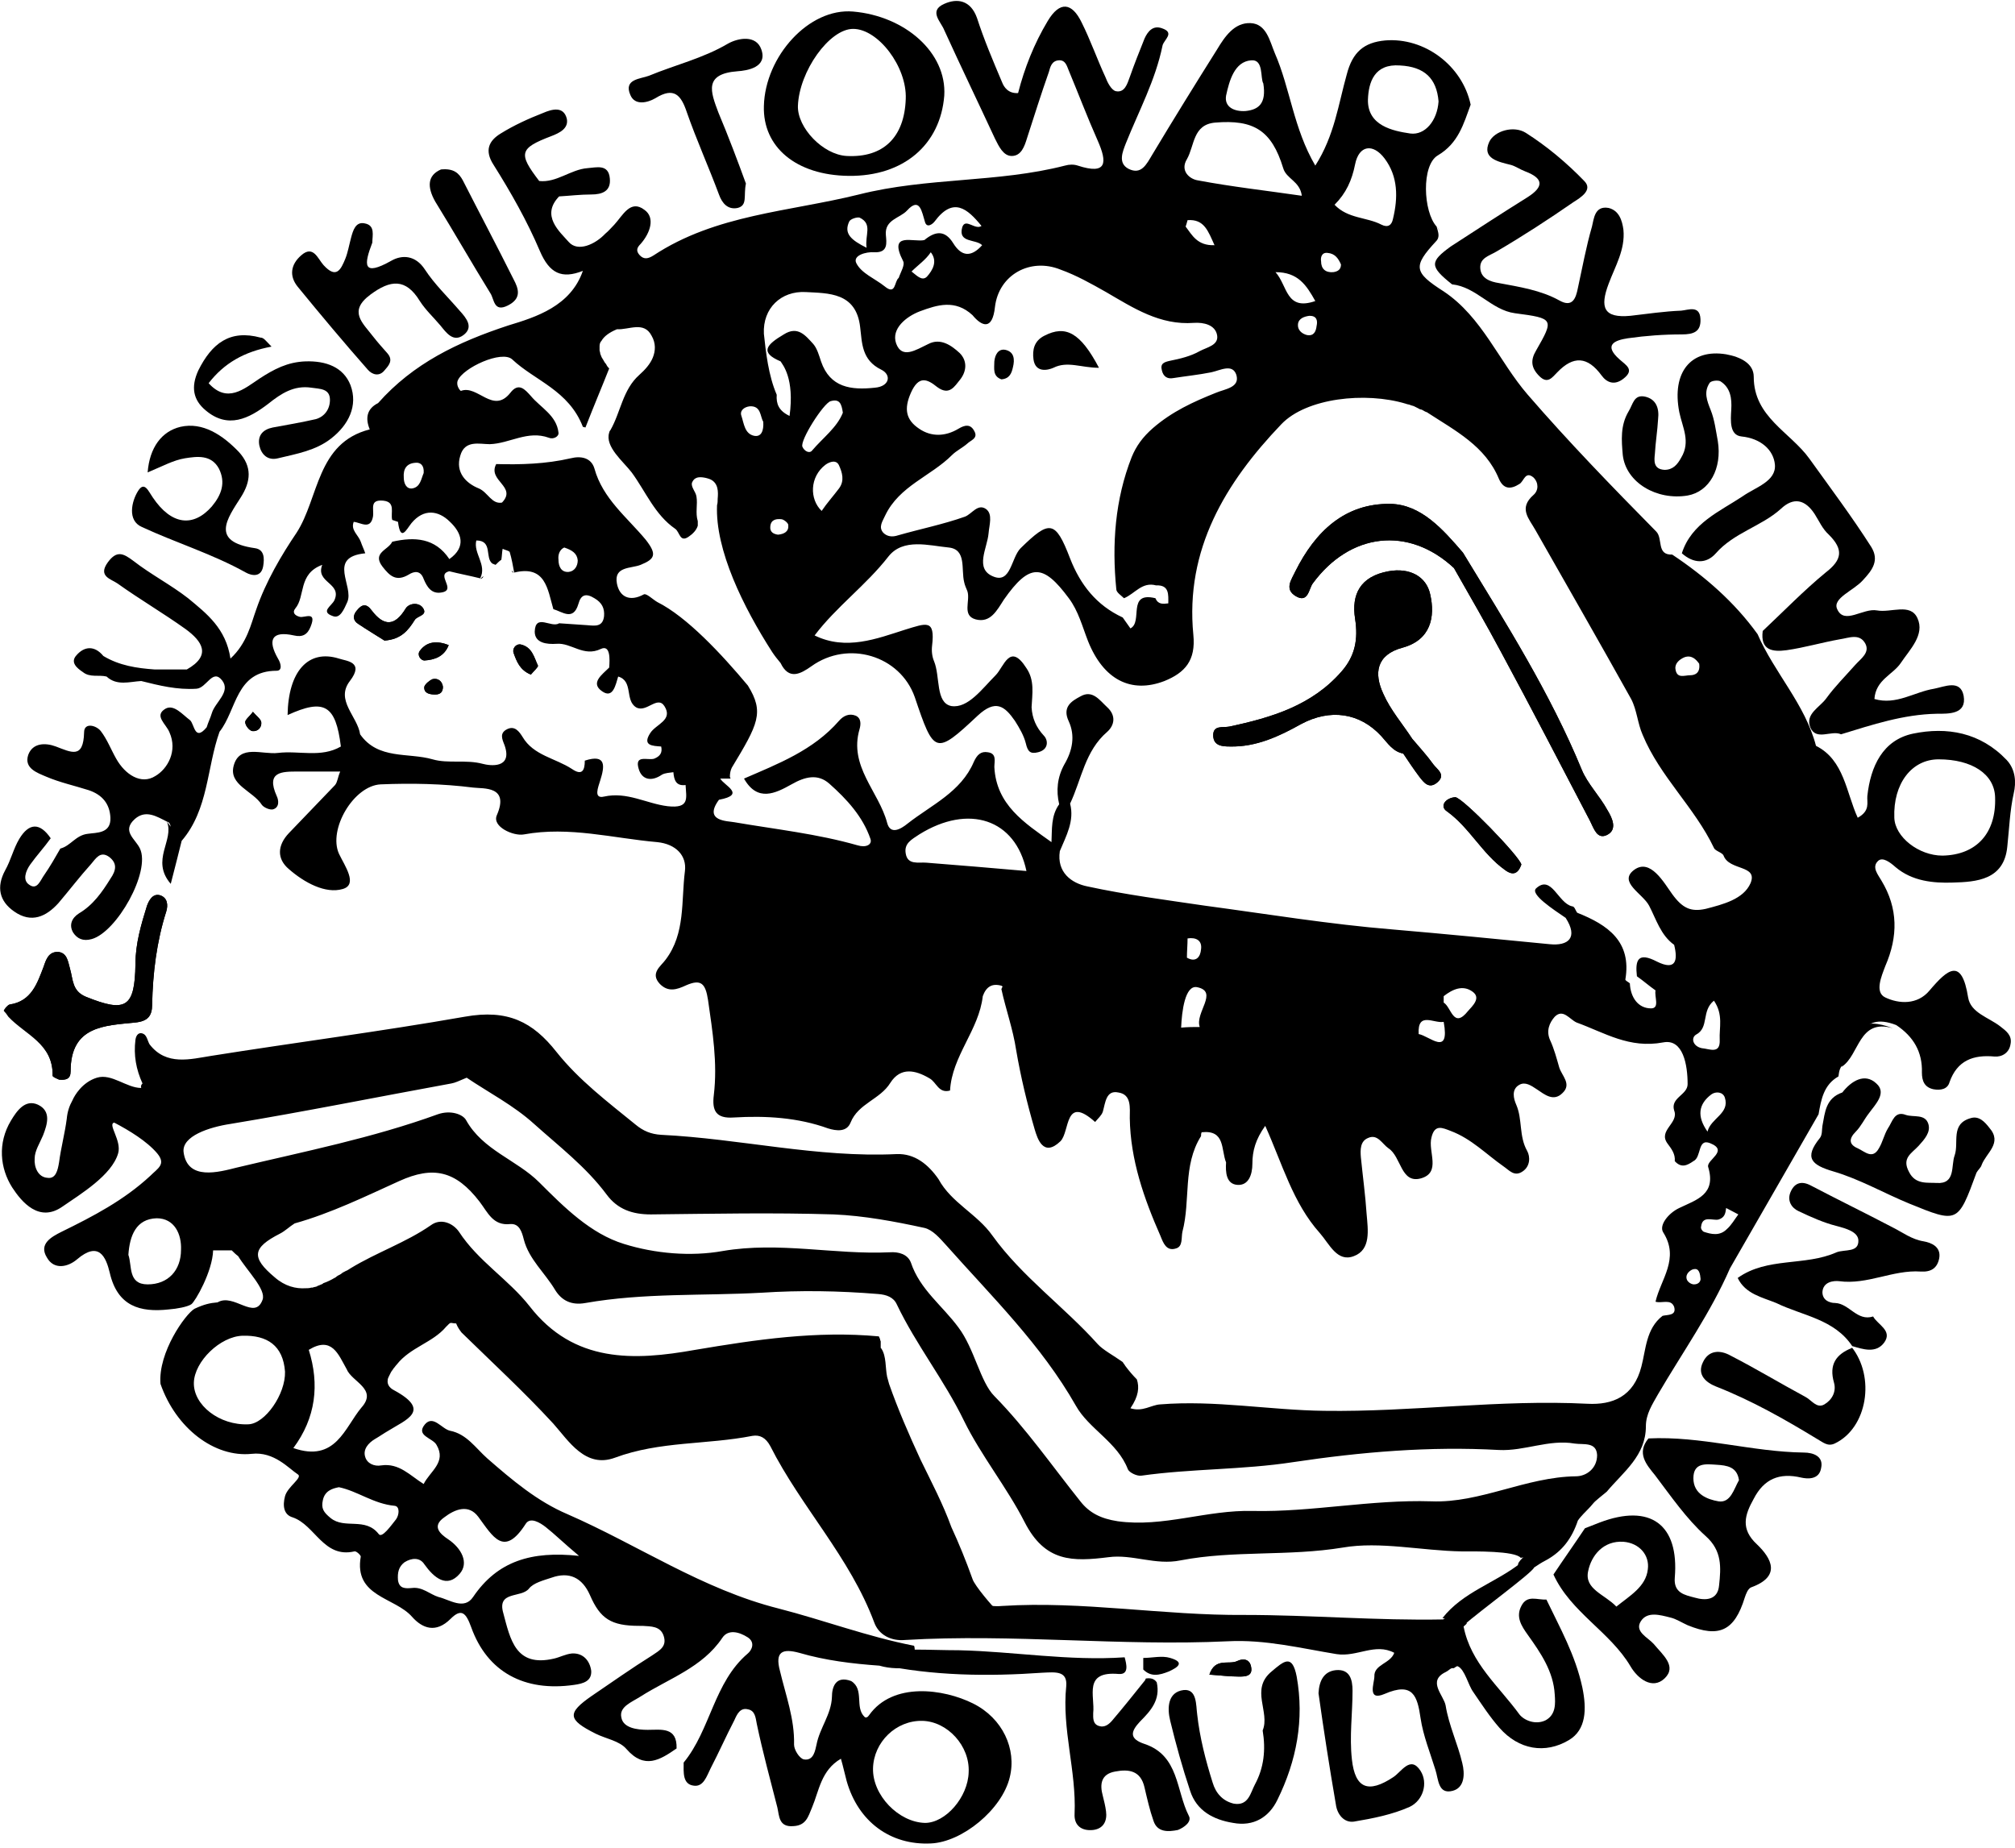 <?xml version="1.0" encoding="utf-8"?>
<svg version="1.1" id="Warstwa_1" xmlns="http://www.w3.org/2000/svg" xmlns:xlink="http://www.w3.org/1999/xlink" x="0px" y="0px"
	 width="313.9px" height="287.9px" viewBox="0 0 313.9 287.9" style="enable-background:new 0 0 313.9 287.9;" xml:space="preserve">
<g>
	<path d="M30,204.2l0.1-0.1l0,0C30.1,204.1,30,204.2,30,204.2z"/>
	<g>
		<path d="M192.7,258.8c-1.3,0.6-3.4-0.6-4.3,2.1c1.6,0.1,3.1,0.3,4.6,0.3c0.9,0,2.2,0,1.9-1.5C194.7,258.5,193.7,258.3,192.7,258.8
			z"/>
		<path d="M246.4,119.9c-4.9-11.9-11.8-22.8-18.5-33.8c-3.1-3.6-6.5-7.5-11.3-7.6c-7.1-0.1-11.7,4.3-14.8,10.5
			c-0.6,1.3-1.8,2.8,0.1,3.9c1.9,1.1,2-1.2,2.6-2c5.8-7.9,14.9-9,22-2.4c2.5,4.4,5,8.7,7.4,13.2c4.7,8.7,9.2,17.4,13.8,26.2
			c0.6,1.2,1.1,2.9,2.6,2.2c1.7-0.8,0.9-2.6,0.1-3.9C249.2,124,247.3,122.1,246.4,119.9z"/>
		<path d="M226.7,124.2c-1.5,0.1-2.5,1.4-1.3,2.2c3.5,2.5,5.5,6.6,9,9.1c1.3,1,2.1,0.6,2.6-0.8C236.8,133.5,227.8,124.2,226.7,124.2
			z"/>
		<path d="M220,115.1c-1.5-2.3-3.4-4.5-4.5-7c-1.5-3.2-1.1-6.1,3-7.2c4.4-1.2,5.1-4.8,4.3-8.3c-0.6-2.8-3.2-4.2-6.5-3.6
			c-4.4,0.8-5.8,3.6-5.2,7.4c0.5,3.2,0,5.8-2.1,8.2c-4.6,5.3-10.9,7.2-17.5,8.6c-1,0.2-2.6-0.3-2.5,1.5c0.1,1.5,1.4,1.6,2.6,1.6
			c4.1,0.1,7.7-1.6,11.1-3.5c4.5-2.4,9.1-1.8,12.5,1.9c1,1.1,1.8,2.4,3.4,2.7c0.8,1.2,1.6,2.4,2.5,3.6c0.7,0.9,1.5,2,2.8,0.9
			c1.4-1.2,0-2-0.6-2.8C222.3,117.7,221.1,116.4,220,115.1z"/>
		<path d="M75.3,89.8c-0.2,0.1-0.3,0.3-0.5,0.4C75.1,90.1,75.2,90,75.3,89.8z"/>
		<path d="M80,89.2c-0.1-0.1-0.2-0.2-0.3-0.3C79.8,89.1,79.9,89.2,80,89.2z"/>
		<path d="M223.8,35.3c0.2,0.2,0.3,0.4,0.5,0.7C224.2,35.8,224,35.5,223.8,35.3z"/>
		<path d="M8.2,167.6c0,0.2,0.8,0.5,1,0.6c1.1,0.1,1.8-0.1,1.8-1.3c0-7.1,5.3-7.1,10.1-7.6c1.9-0.2,2.6-1,2.6-2.8
			c0.1-4.9,0.7-9.8,2.2-14.5c0.3-1,0.2-2.1-0.9-2.5c-1.2-0.4-1.8,0.8-2.1,1.6c-0.9,2.9-1.8,5.9-1.8,9.1c-0.1,6.8-1.5,7.6-7.7,5.1
			c-2.2-0.9-2-2.7-2.5-4.4c-0.3-1-0.4-2.5-1.9-2.6c-1.4,0-1.8,1.1-2.2,2.3c-1,2.6-1.9,5.4-5.3,5.9c-0.4,0.1-1,0.9-0.9,1
			C3.2,160.8,8.3,162.1,8.2,167.6z"/>
		<path d="M63.2,94.8c-1.7,2.8-3.4,2.8-5.3,0.3c-0.8-1.1-1.5-1-2.3,0c-0.7,0.8-0.6,1.6,0.2,2.1c1.5,1,3,1.9,4.1,2.6
			c2.6-0.2,3.7-1.6,4.7-3.2c0.4-0.7,2.2-0.7,1.2-2C65.1,93.8,63.7,94,63.2,94.8z"/>
		<path d="M82.7,105.1c0.4-0.5,1.2-1.2,1.1-1.4c-0.6-1.3-0.9-2.9-2.7-3.3c-0.8-0.1-1.3,0.7-1.1,1.3C80.5,103.1,81,104.4,82.7,105.1z
			"/>
		<path d="M69.9,100.5c-1.8-0.7-3.4-0.6-4.5,0.9c-0.5,0.7,0.2,1.5,0.7,1.5C67.7,102.8,69.2,102.3,69.9,100.5z"/>
		<path d="M67.4,105.8c-0.5,0.2-1.2,0.8-1.3,1.2c-0.1,1,0.8,1.2,1.7,1.2c0.8,0,1.2-0.4,1.2-1.2C68.9,106.2,68.3,105.6,67.4,105.8z"
			/>
		<path d="M40.7,112.5c-0.1-0.5-0.7-0.9-1.3-1.6c-0.5,0.7-1.2,1.2-1.2,1.6c0,0.5,0.6,1.3,1.1,1.4C40.2,114,40.8,113.3,40.7,112.5z"
			/>
		<path d="M240.9,249.2c-1.4,0.1-3-0.8-3.9,1c-0.9,1.7,0,3.1,1,4.5c2,2.8,4,5.7,4.2,9.3c0.1,1.4,0.2,3.1-1.4,4
			c-1.6,0.8-3.4,0-4.1-0.9c-3.2-4.4-7.6-8-8.7-13.7c0.2-0.2,0.4-0.3,0.5-0.5c-0.1-0.2-0.2-0.3-0.2-0.5c-0.5-0.6-1.1-0.9-1.8-1.1
			c-0.6,0.3-1.1,0.6-1.7,1c-10.3,0.2-20.6-0.7-30.9-0.7c-12.7,0.1-25.2-2.2-37.8-1.4c-2.3,0.2-4.4-0.4-5.4-3.3
			c-3.9-10.8-9.9-20.7-13.5-31.7c-0.4-0.3-0.7-0.6-0.8-1c-1.6-0.4-2.3,0.7-2.3,2.8c0,1.9,0.8,3.6,1.5,5.3c3.2,8,7.3,15.7,10.4,23.7
			c0.5,1.3,1.5,3,0,4.2c-1.6,1.3-3.5,0.7-5.2-0.1c-1.4-0.7-2.4-1.9-3-3.3c-3.7-8-9.1-15-13.8-22.5c-1.9-3-4.2-4.4-7.7-4.4
			c-5.9,0-11.6,1.1-17.3,2.2c-5,1-8.4-0.7-11.1-4.6c-2.9-4.1-7.3-6.8-10.4-10.7c-1-1.3-2.6-2.2-4.3-2.2c-2.7-0.1-2.7,1.2-1.3,3
			c4.8,4.7,9.7,9.2,14.3,14.2c2.4,2.7,5,7,9.6,5.3c7-2.6,14.3-2,21.4-3.4c1.2-0.2,2.1,0.3,2.8,1.6c4.8,9.5,12.4,17.3,16.2,27.5
			c0.7,1.9,2.6,2.9,4.8,2.7c16.8-1,33.5,1,50.3,0.2c5.8-0.3,11.4,1.1,16.9,2c3.2,0.5,6-1.8,9-0.2c-0.6,1.7-3.2,1.8-3.1,3.7
			c0,1-1.2,3.9,1.6,2.7c4.4-1.9,5.1,0.3,5.6,3.8c0.4,2.7,1.5,5.4,2.3,8c0.5,1.5,0.4,3.9,2.7,3.3c1.9-0.5,1.9-2.7,1.5-4.3
			c-0.7-3-2.1-5.9-2.6-9c-0.3-1.6-2.9-3.8,0-5.2c0.6-0.3,0.8-0.7,1.2-0.6c0.2,0,0.5-0.4,0.7-0.3c1.1,0.5,1.6,2.9,2.4,4
			c1.3,1.9,2.6,3.9,4.1,5.6c3,3.4,7.1,4.1,10.8,1.9c2.7-1.6,2.8-4.8,2.1-8.2C245.4,257.8,243,253.6,240.9,249.2z"/>
		<g>
			<path d="M192.7,258.8c-1.3,0.6-3.4-0.6-4.3,2.1c1.6,0.1,3.1,0.3,4.6,0.3c0.9,0,2.2,0,1.9-1.5
				C194.7,258.5,193.7,258.3,192.7,258.8z"/>
			<path d="M246.4,119.9c-4.9-11.9-11.8-22.8-18.5-33.8c-3.1-3.6-6.5-7.5-11.3-7.6c-7.1-0.1-11.7,4.3-14.8,10.5
				c-0.6,1.3-1.8,2.8,0.1,3.9c1.9,1.1,2-1.2,2.6-2c5.8-7.9,14.9-9,22-2.4c2.5,4.4,5,8.7,7.4,13.2c4.7,8.7,9.2,17.4,13.8,26.2
				c0.6,1.2,1.1,2.9,2.6,2.2c1.7-0.8,0.9-2.6,0.1-3.9C249.2,124,247.3,122.1,246.4,119.9z"/>
			<path d="M226.7,124.2c-1.5,0.1-2.5,1.4-1.3,2.2c3.5,2.5,5.5,6.6,9,9.1c1.3,1,2.1,0.6,2.6-0.8
				C236.8,133.5,227.8,124.2,226.7,124.2z"/>
			<path d="M220,115.1c-1.5-2.3-3.4-4.5-4.5-7c-1.5-3.2-1.1-6.1,3-7.2c4.4-1.2,5.1-4.8,4.3-8.3c-0.6-2.8-3.2-4.2-6.5-3.6
				c-4.4,0.8-5.8,3.6-5.2,7.4c0.5,3.2,0,5.8-2.1,8.2c-4.6,5.3-10.9,7.2-17.5,8.6c-1,0.2-2.6-0.3-2.5,1.5c0.1,1.5,1.4,1.6,2.6,1.6
				c4.1,0.1,7.7-1.6,11.1-3.5c4.5-2.4,9.1-1.8,12.5,1.9c1,1.1,1.8,2.4,3.4,2.7c0.8,1.2,1.6,2.4,2.5,3.6c0.7,0.9,1.5,2,2.8,0.9
				c1.4-1.2,0-2-0.6-2.8C222.3,117.7,221.1,116.4,220,115.1z"/>
			<path d="M75.3,89.8c-0.2,0.1-0.3,0.3-0.5,0.4C75.1,90.1,75.2,90,75.3,89.8z"/>
			<path d="M80,89.2c-0.1-0.1-0.2-0.2-0.3-0.3C79.8,89.1,79.9,89.2,80,89.2z"/>
			<path d="M223.8,35.3c0.2,0.2,0.3,0.4,0.5,0.7C224.2,35.8,224,35.5,223.8,35.3z"/>
			<path d="M8.2,167.6c0,0.2,0.8,0.5,1,0.6c1.1,0.1,1.8-0.1,1.8-1.3c0-7.1,5.3-7.1,10.1-7.6c1.9-0.2,2.6-1,2.6-2.8
				c0.1-4.9,0.7-9.8,2.2-14.5c0.3-1,0.2-2.1-0.9-2.5c-1.2-0.4-1.8,0.8-2.1,1.6c-0.9,2.9-1.8,5.9-1.8,9.1c-0.1,6.8-1.5,7.6-7.7,5.1
				c-2.2-0.9-2-2.7-2.5-4.4c-0.3-1-0.4-2.5-1.9-2.6c-1.4,0-1.8,1.1-2.2,2.3c-1,2.6-1.9,5.4-5.3,5.9c-0.4,0.1-0.9,1-0.2,1.9
				C3.9,161.2,8.3,162.6,8.2,167.6z"/>
			<path d="M63.2,94.8c-1.7,2.8-3.4,2.8-5.3,0.3c-0.8-1.1-1.5-1-2.3,0c-0.7,0.8-0.6,1.6,0.2,2.1c1.5,1,3,1.9,4.1,2.6
				c2.6-0.2,3.7-1.6,4.7-3.2c0.4-0.7,2.2-0.7,1.2-2C65.1,93.8,63.7,94,63.2,94.8z"/>
			<path d="M82.7,105.1c0.4-0.5,1.2-1.2,1.1-1.4c-0.6-1.3-0.9-2.9-2.7-3.3c-0.8-0.1-1.3,0.7-1.1,1.3C80.5,103.1,81,104.4,82.7,105.1
				z"/>
			<path d="M69.9,100.5c-1.8-0.7-3.4-0.6-4.5,0.9c-0.5,0.7,0.2,1.5,0.7,1.5C67.7,102.8,69.2,102.3,69.9,100.5z"/>
			<path d="M67.4,105.8c-0.5,0.2-1.2,0.8-1.3,1.2c-0.1,1,0.8,1.2,1.7,1.2c0.8,0,1.2-0.4,1.2-1.2C68.9,106.2,68.3,105.6,67.4,105.8z"
				/>
			<path d="M40.7,112.5c-0.1-0.5-0.7-0.9-1.3-1.6c-0.5,0.7-1.2,1.2-1.2,1.6c0,0.5,0.6,1.3,1.1,1.4C40.2,114,40.8,113.3,40.7,112.5z"
				/>
			<path d="M135.6,232.1c0,0.1,0.1,0.2,0.1,0.3C135.7,232.3,135.6,232.2,135.6,232.1L135.6,232.1z"/>
		</g>
		<path d="M295.3,135.1c2.6,2.2,5.9,2.5,8.9,2.4c3.7-0.1,8-0.4,8.5-5.6c0.3-2.8,0.4-5.6,1-8.3c0.4-1.7,0.3-3.7-1.1-5.2
			c-4.1-4.3-9.3-5.2-14.6-4.1c-4.7,1-6.6,5.1-7.1,9.7c-0.1,1,0.5,2.3-1.5,3.4c-1.8-3.9-2.1-9-6.5-11.2c-1.7-6.5-6.5-11.4-9.1-17.4
			c-3.6-5-8.2-9-13.3-12.4c-2.5,0.1-1.4-2.5-2.5-3.6c-6.8-6.9-13.6-13.9-20-21.3c-4.5-5.2-7.1-12.1-13.1-16.1
			c-4.7-3-4.8-3.9-1.2-7.8c0.7-0.7,0.3-1.5,0.1-2.3c-2.1-2.3-2.4-9.6,0.2-11.1c3.2-1.9,4-4.9,5.1-7.9c-1.3-6.1-7.2-10.5-13.3-10
			c-3.3,0.3-5.1,1.8-6,5.3c-1.3,4.6-1.9,9.5-4.9,14.2c-3.4-5.8-3.9-12-6.3-17.5c-0.8-1.9-1.3-4.6-3.8-4.7c-2.5-0.1-4,2.1-5.2,4.1
			c-3.4,5.4-6.8,10.9-10.1,16.4c-0.9,1.5-1.7,3.2-3.7,2.2c-1.7-0.9-0.9-2.7-0.4-4c2-5,4.6-9.8,5.7-15.2c0.2-0.9,2-2-0.1-2.7
			c-1.4-0.5-2.2,0.5-2.7,1.6c-0.8,2-1.6,4-2.3,6c-0.4,1.1-0.8,2.5-2.2,2.2c-0.7-0.2-1.3-1.4-1.6-2.2c-1.3-2.8-2.3-5.7-3.7-8.5
			c-1.5-3.1-3.4-3.4-5.3-0.2c-2.1,3.5-3.6,7.3-4.6,11.2c-1.5,0.1-2.2-0.9-2.5-1.7c-1.4-3.3-2.8-6.6-3.9-10c-1-2.8-3.1-3.1-5.1-2.2
			c-2.5,1.1-0.5,2.8,0,4.1c2.6,5.7,5.3,11.3,7.9,16.9c0.6,1.2,1.3,2.7,2.6,2.7c1.5,0,2-1.5,2.4-2.8c1.1-3.4,2.2-6.9,3.4-10.3
			c0.2-0.7,0.4-1.7,1.5-1.8c1.1-0.1,1.3,0.9,1.6,1.6c1.5,3.6,2.9,7.3,4.5,10.9c1.5,3.4,1.5,5.4-3.1,3.9c-0.6-0.2-1.3-0.2-2,0
			c-10.5,2.7-21.4,1.8-32.1,4.5c-10.9,2.7-22.3,3.1-32,9.5c-0.8,0.5-1.5,0.7-2.2-0.1C99,39,99.3,38.5,99.8,38
			c1.5-1.7,2.3-4.1,0.6-5.3C98.2,31,97,33.6,95.7,35c-0.5,0.5-0.9,1-1.4,1.4c-1.6,1.7-4.3,2.9-5.7,1.3c-1.4-1.6-4.4-4.1-1.5-7.1
			c1.7-0.1,3.3-0.3,5-0.3c1.7,0,3.1-0.5,2.9-2.5c-0.2-2.3-2.1-1.7-3.5-1.6c-2.6,0.2-4.8,2.3-7.5,2c-3.3-4.3-3.1-5.1,1.9-7
			c1.3-0.5,2.7-1.2,2.4-2.7c-0.5-2-2.3-1.5-3.7-0.9c-2.3,0.9-4.5,1.9-6.6,3.2c-1.8,1.1-2.6,2.6-1.1,4.9c2.7,4.3,5.2,8.7,7.2,13.4
			c1.5,3.5,3.4,4.4,6.7,3.1c-1.9,5.5-7.3,7.2-11.6,8.5c-7.9,2.6-14.8,5.9-20.3,12.1c-1.8,0.9-2,2.4-1.3,4.1
			C49.3,69,49.7,77.6,46.2,83c-2.3,3.4-4.8,7.6-6.3,12c-0.8,2.2-1.4,5.2-4,7.6c-0.7-4.7-3.7-7-6.6-9.4c-2.7-2.1-5.8-3.7-8.5-5.8
			c-1.6-1.2-2.6-1.7-4,0.2c-1.6,2.2,0.5,2.6,1.5,3.3c3.5,2.5,7.1,4.6,10.6,7.1c2.6,1.9,4.1,4.1,0.2,6.3h-5c-2.8-0.2-5.5-0.6-8-2.1
			c-1.4-1.7-3-1.5-4.2-0.1c-1,1.1,0.1,2,1,2.6c1.1,0.9,2.5,0.4,3.7,0.7c1.6,1.5,3.6,0.8,5.4,0.7c2.8,0.7,5.6,1.4,8.6,1.2
			c1.6-0.1,2.5-3.2,4-1.3c1.4,1.8-1.1,3.4-1.6,5.1c-0.2,0.7-0.6,1.5-0.8,2.2c-1.9,2.3-1.9-0.5-2.6-1.1c-1.2-0.9-2.5-2.5-3.8-1.8
			c-1.9,1.1,0.1,2.4,0.6,3.7c1.3,2.9-0.3,5.7-2.2,6.8c-2.2,1.4-4.7-0.2-6.1-2.7c-0.8-1.4-1.4-3-2.4-4.3c-0.7-0.9-2.6-1.4-2.6,0.2
			c-0.1,4.2-2,3.1-4.4,2.2c-1.6-0.6-3.6-0.6-4.3,1.3c-0.7,2.1,1.4,2.8,2.8,3.4c2.1,0.9,4.4,1.4,6.6,2.1c2.1,0.7,3.3,2.1,3.4,4.3
			c0.1,2.5-2.2,2.3-3.5,2.5c-1.9,0.2-2.7,1.9-4.3,2.3c-0.8,1.4-1.6,2.8-2.5,4.1c-0.6,0.8-1.1,2.5-2.4,1.5c-1-0.7-0.5-2.1,0.2-3.1
			c1-1.4,2.2-2.7,3.2-4.1c-1.7-2.5-3.4-2.4-4.9,0.1c-0.9,1.5-1.3,3.3-2.2,4.9c-1.4,2.6-0.9,4.8,1.4,6.4c2.7,1.9,5,0.8,6.9-1.3
			c1.7-2,3.3-4.1,5.1-6.1c0.7-0.8,1.4-2.1,2.8-1.1c1.3,1,1.1,2.1,0.2,3.4c-1.3,2.1-2.7,4.1-4.9,5.4c-1.1,0.7-1.6,1.8-0.9,3
			c0.6,0.9,1.5,1.4,2.9,1c3.9-1.1,9.2-10.5,7.5-14.1c-0.7-1.5-2.9-2.7-0.8-4.6c1.7-1.5,3.4-0.4,5,0.4c0.4,0.1,0.5,0.4,0.6,0.8
			c-0.2-0.3-0.4-0.5-0.6-0.8c1.2,2.9-2.6,6,0.6,9.7c0.7-2.7,1.2-4.7,1.7-6.7c4.2-4.9,3.9-11.4,5.9-17c2.7-3.4,2.5-9.5,8.9-9.5
			c0.9,0,0.7-1.1,0.2-1.9c-1.6-2.8-1.1-4.4,2.5-3.6c1.3,0.3,2.1-0.1,2.6-1.4c1-2.5-1-1.3-1.7-1.5c-0.8-0.2-1.2-0.7-0.7-1.3
			c1.6-1.9,0.4-5.4,4.2-6.8c-1.1,2.8,3.1,2.8,1.9,5.5c-0.4,0.9-2.3,1.8-0.2,2.5c1.1,0.4,1.7-1.1,2.2-2.2c1.1-2.5-3.2-7,2.8-7.6
			c-0.2-0.6-0.5-1.2-0.7-1.8c-0.4-1.1-1.6-1.8-1.1-3.1c1.1,0.1,2.6,1.3,3-0.8c0.2-1.2-0.6-2.7,1.6-2.5c2,0.2,1.1,1.9,1.4,3
			c0.3,0.1,0.6,0.2,0.9,0.3c0.4,3.2,1.3,1.2,2.1,0.2c1.9-2.3,4.2-2,6-0.2c1.8,1.7,2.6,3.9-0.1,5.8c-2.2-3.3-5.4-3.5-8.9-2.7
			c-0.6,1.3-3.2,1.7-1.5,3.9c1.1,1.4,2.1,2.4,4.1,1.2c0.8-0.5,1.8-0.7,2.3,0.7c0.5,1.2,1.2,2.4,2.8,2.1c2.4-0.4-1-2.8,1.2-3.3
			c1.6,0.4,3.2,0.7,4.8,1.1c1.1-2.1-1.1-3.9-0.6-5.9c2.6,0,1.3,2.7,2.5,3.6c0.2,0.1,0.3,0.1,0.5,0.2c0.3-0.3,0.6-0.6,0.9-0.8
			c0.1-0.6,0.1-1.2,0.2-1.7c0.4,0.2,1,0.3,1.1,0.5c0.3,1,0.5,2.1,0.7,3.2c4.9-1.2,5.2,2.6,6.1,5.7c1.4,0.4,3.1,1.9,3.9-0.8
			c0.4-1.5,1.2-1.7,2.5-0.9c1.2,0.7,1.6,1.6,1.5,2.8c-0.2,1.7-1.4,1.5-2.6,1.4c-1.5-0.1-3-0.2-4.4-0.3c-1.2,0.8-3.7-1.6-3.8,1.3
			c0,1.8,1.9,2,3.4,1.9c2.3-0.2,4.2,2.1,6.9,0.8c1.5-0.7,1.4,1.6,1.3,2.9c-1.1,1.1-3,2.4-1.1,3.7c1.7,1.2,2.1-1,2.5-2.3
			c2.4,0.7,1,3.7,2.8,4.8c1.6,0.9,3.3-1.9,4.4-0.2c1.4,2.2-1.3,2.8-2.2,4.2c-1.3,2,0.4,2,1.7,2.1c0.2,0.9-0.1,1.5-1.1,1.9
			c-1,0.3-3.1-0.7-2.4,1.6c0.5,1.7,2,2,3.6,0.9c0.5-0.3,1.2-0.3,1.8-0.4c0.1,1.2,0.4,2.2,1.9,2c0.1,2,0.7,3.7-2.8,3.3
			c-3.3-0.4-6.3-2.3-9.9-1.5c-1.7,0.4-0.9-1.5-0.6-2.5c0.7-2.2,1-4.2-2.4-3.1c0,1.5-0.4,2.4-2,1.3c-2.6-1.7-6-2.1-7.7-5
			c-0.5-0.8-1.2-1.8-2.4-1.2c-1.2,0.6-0.8,1.5-0.4,2.5c1.3,3.7-2.3,3.2-3.4,2.9c-2.6-0.7-5.4,0-7.8-0.7c-3.8-1.1-8.5,0.1-11.3-3.9
			c-0.4-2.8-3.9-5.3-1.6-8.3s-0.5-3.1-1.7-3.5c-4.8-1.5-7.9,2-8,8.8c5.7-2.6,7.5-1.6,8.3,4.9c-3.1,1.8-6.5,0.6-9.8,1
			c-2.4,0.3-6-1.4-6.9,2c-0.8,3,3,3.9,4.4,6.1c0.3,0.4,1.2,0.8,1.7,0.7c1.1-0.3,0.9-1.5,0.6-2.1c-1.7-3.8,0.8-3.8,3.3-3.8H53
			c-0.4,0.9-0.4,1.6-0.8,2.1c-2.4,2.5-4.8,5-7.2,7.5c-1.8,1.9-1.9,4,0,5.6c2.4,2.1,5.7,3.9,8.4,3.1c2.4-0.7,0.3-3.6-0.6-5.5
			c-1.7-3.8,2.3-10.6,6.5-10.8c4.8-0.2,9.7-0.1,14.4,0.5c1.6,0.2,5.7-0.3,3.7,4.3c-0.8,1.8,2.6,3.3,4.2,3c7.1-1.3,13.9,0.6,20.8,1.2
			c2.9,0.3,4.6,2.1,4.3,4.5c-0.6,4.7,0.1,9.7-3,13.8c-0.7,1-2.5,2.1-0.9,3.8c1.3,1.3,2.6,0.9,4.1,0.2c2.3-1,3-0.3,3.4,2.3
			c0.7,4.9,1.5,9.8,0.9,14.8c-0.3,2.4,0.3,3.7,3.1,3.5c5-0.3,10,0,14.7,1.7c1.3,0.4,2.9,0.6,3.5-0.9c1.2-3,4.6-3.6,6.2-6.2
			c1.6-2.5,3.9-2,6.1-0.7c1.1,0.6,1.4,2.4,3.2,1.9c0.3-5.4,4.5-9.4,5.1-14.7c0.5-1.4,1.4-2.1,3-1.6c0,0,0,0.1,0.1,0.1
			c-0.1,0.1-0.1,0.2-0.2,0.4c0.7,3.2,1.8,6.2,2.3,9.5c0.7,4.1,1.7,8.3,2.9,12.4c0.4,1.3,1.3,4.4,4,1.8c1.5-1.5,0.6-7.3,5.4-3
			c0.4-0.5,1-1,1.2-1.6c0.4-1.4,0.5-3.4,2.4-3c2.1,0.3,1.8,2.4,1.8,4c0.1,6.5,2.2,12.5,4.8,18.4c0.4,1,0.9,2.4,2.4,1.9
			c1.1-0.3,0.8-1.7,1-2.6c1.3-4.9,0-10.3,2.9-14.9c0-0.2,0-0.4,0.1-0.6c3.7-0.4,3,2.7,3.8,4.7c-0.1,1.5,0,3.4,1.8,3.5
			c1.7,0.1,2.3-1.6,2.3-3.3c0-2,0.5-3.8,2-5.9c2.7,6,4.3,12,8.5,16.7c1.5,1.7,2.7,4.6,5.3,3.6c2.7-1,2.2-4.1,2-6.5
			c-0.2-3-0.6-5.9-0.9-8.9c-0.1-1.2-0.1-2.5,1.1-3c1.5-0.7,2.2,0.9,3.2,1.6c2,1.3,1.9,5.5,5,4.7c3.3-0.9,1.1-4.2,1.7-6.4
			c0.5-2.1,1.7-1.5,3-1c3.2,1.2,5.5,3.6,8.2,5.5c0.9,0.6,1.7,1.7,3,0.8c1.2-0.8,1.2-2.3,0.7-3.2c-1.3-2.3-0.7-4.9-1.7-7.2
			c-0.4-0.9-0.8-2.4,0.5-3.1c0.9-0.5,1.8,0.1,2.7,0.7c1.2,0.8,2.6,2,4,0.6c1.5-1.4-0.1-2.7-0.5-4c-0.4-1.4-0.8-2.9-1.4-4.2
			c-0.7-1.5-0.1-2.8,0.7-3.7c1.3-1.3,2.3,0.4,3.4,0.9c4.4,1.6,8.2,4.1,13.5,3.1c3.1-0.6,3.8,3.5,3.8,6.5c0,1.7-2.7,2.1-2.1,4.1
			c0.8,2-2.6,3.1-1,5.2c0.6,0.8,1.2,1.6,1.1,2.7c1,1.1,1.9,0.7,2.9,0c1.3-0.6,0.6-3.6,2.6-2.8c3,1.2-0.6,2.6-0.3,3.7
			c1.3,4.3-1.8,5.1-4.5,6.4c-1.7,0.8-3.2,2.7-2.5,3.8c2.6,4.1-0.4,7.3-1.2,10.8c1,0.3,2.4-0.5,2.9,0.8c0.4,1.4-1,1.2-1.8,1.4
			c-2.6,2-2.6,5.3-3.3,7.9c-1.2,4.7-4.5,6-8.4,5.8c-13.7-0.7-27.3,1.3-41,1.1c-8.5-0.1-17-1.7-25.6-1c-1.4,0.1-2.7,1.2-4.6,0.6
			c1.3-1.9,1.4-3.3,1-4.5c-0.6-0.6-1.2-1.3-1.8-2.1c-0.1-0.2-0.3-0.4-0.4-0.6c-1.4-1-3.1-1.9-3.9-2.8c-5.2-5.8-11.8-10.5-16.4-16.9
			c-2.4-3.4-6.4-5.1-8.4-8.8c-1.6-2.3-3.7-4-6.5-3.9c-12.4,0.6-24.4-2.4-36.7-3c-1.6-0.1-2.8-0.6-4-1.6c-4.3-3.5-8.8-6.9-12.3-11.3
			c-3.7-4.7-7.6-6.7-14.3-5.5c-13.1,2.3-26.3,4-39.5,6.1c-3.2,0.5-7,1.6-9.6-1.8c-0.3-0.5-0.4-1.3-0.9-1.6c-0.7-0.4-1.2,0.1-1.3,0.9
			c-0.3,2.4,0.1,4.6,1.1,6.8c-0.2,0.2-0.3,0.4-0.2,0.7c-2.3,0-4.6-2.3-6.9-1.6s-3.5,2.8-3.8,3.5c-0.5,0.9-0.8,1.8-0.9,2.9
			c-0.3,2.3-0.9,4.5-1.2,6.8c-0.2,1.2-0.5,2.6-1.8,2.4c-1.5-0.1-2.1-1.7-2-3c0-1.2,0.8-2.4,1.3-3.6c0.7-1.8,1.3-3.8-0.8-4.8
			c-2-0.9-3.3,1-4.2,2.5C-0.4,178.1,0,182,1.9,185c1.5,2.3,4.2,5.5,7.8,3c2.9-2,7.7-4.9,8.7-8.3c0.6-2-1.7-4.6-0.6-4.8
			c2.3,1.2,5.1,2.9,6.7,4.8c1.4,1.7,0.1,2.3-1.1,3.5c-4.1,3.8-8.9,6.3-13.8,8.7c-1.6,0.8-3.6,1.9-2.3,4c1.1,2,3.3,1.5,4.7,0.3
			c3.4-2.9,4.5-0.4,5.1,2.1c1.2,5.2,4.7,6.2,9.2,5.7c1.3-0.1,2.9-0.4,3.5-0.8c0.6-0.4,3.3-5.1,3.4-8.4h2.9c0.3,0.3,0.6,0.6,1,0.9
			c1.4,2.3,4.4,5.2,3.8,6.8c-1.2,3.3-4.5-1.1-7,0.4c-1.2,0.1-2.1,0.3-3.6,1c-1.4,0.8-5.7,6.8-5.3,11.7c2.4,6.9,8.4,11.5,14.2,10.9
			c3.5-0.4,5.8,2.3,7.2,3.2c0.8,0.5-1.6,1.9-2,3.4c-0.4,1.5-0.2,2.9,1.2,3.3c3.5,1.2,4.8,6.4,9.6,5.3c0.3-0.1,1,0.6,1,0.8
			c-1.1,6.3,5.3,6.3,8,9.4c1.6,1.8,3.7,2.6,6,0.3c1.7-1.7,2.4-0.9,3.2,1.3c2.5,7,8.3,10.1,16,9c1.5-0.2,2.8-0.6,2.7-2.2
			c-0.2-1.5-1.2-2.8-3-2.7c-1,0.1-1.9,0.6-2.8,0.8c-6,1.4-6.8-3-7.9-7.1c-1-3.5,2.8-2.3,4-3.8c0.7-0.9,2.3-1.3,3.5-1.7
			c2.8-1,4.8,0,6,2.7c1.6,3.7,3.3,4.8,7.7,4.8h0.5c1.3,0.1,2.8,0,3.3,1.6c0.5,1.6-0.6,2.2-1.8,3c-3.2,2-6.3,4.2-9.4,6.3
			c-3.9,2.7-3.8,3.7,0.6,5.9c1.6,0.8,3.7,1.1,4.8,2.4c2.8,3.2,5.2,1.7,7.8-0.1c0.1-3.4-2.4-2.9-4.5-2.9c-1.7,0-3.8-0.3-4.1-1.9
			c-0.4-1.7,1.6-2.4,3-3.3c4.4-2.8,9.6-4.5,12.7-9.1c0.9-1.4,2.6-1,4-0.1c1.2,0.8,0.6,2,0,2.5c-5.3,4.5-5.8,11.9-10,17
			c0,1.5-0.2,3.4,1.6,3.6c1.5,0.2,2-1.5,2.6-2.7c1.3-2.5,2.4-5,3.7-7.5c0.4-0.9,0.9-2,2.1-1.7c1.1,0.2,1.2,1.2,1.4,2.3
			c0.9,4.3,2.1,8.7,3.2,13c0.3,1.3,0.2,3.1,2.5,2.9c2-0.1,2.3-1.5,2.9-2.9c1.1-2.6,1.4-5.8,4.5-7.6c0.4,1.4,0.6,2.4,0.9,3.5
			c1.8,6.3,6.8,10,13.1,9.7c4.9-0.2,11.1-5.3,12.3-10.3c1.1-4.4-1.1-9.2-5.7-11.5c-4.6-2.3-12.5-3.4-16.2,1.8
			c-0.1,0.1-0.2,0.3-0.3,0.3c-0.1,0.1-0.3,0.1-0.4,0c-1.6-1.5,0-4.3-2.1-5.6c-2.4-0.9-3,0.9-3,2.5c-0.1,2.7-1.9,4.8-2.4,7.4
			c-0.2,0.8-0.4,2.6-2,2.3c-0.7-0.2-1.5-1.5-1.5-2.3c0.1-4-1.3-7.7-2.2-11.5c-0.8-3,0.4-3.5,3-2.8c4.1,1.2,8.3,1.7,12.5,2
			c1.7,0.5,3.5,0.5,5.2,0.2c2.3-0.4,1.2-1.5,0.3-2.5c0-0.3,0-0.5-0.1-0.8c-7.2-1.4-14.1-4-21.1-5.8c-11.9-3-21.9-9.9-32.9-14.7
			c-4.7-2-8.6-5.3-12.5-8.7c-1.8-1.6-3.2-3.8-5.8-4.3c-1.3-0.3-2.6-2.5-3.9-1c-1.5,1.8,1.2,2.1,1.8,3.2c1.6,2.7-1,4.1-2,6.1
			c-2.1-1.3-3.8-3.3-6.6-2.9c-1.1,0.2-2.2-0.3-2.5-1.3c-0.4-1.2,0.5-2.2,1.5-2.8c0.7-0.4,1.4-0.9,2.1-1.3c2.7-1.7,6.8-3.1,0.9-6.3
			c-0.8-0.4-1.1-1-1-1.6c0-0.2,0.1-0.4,0.2-0.6c0.1-0.2,0.2-0.4,0.3-0.6c0.1-0.2,0.3-0.4,0.4-0.6c0.2-0.2,0.3-0.4,0.5-0.6
			c2.1-2.7,5.6-3.4,7.7-5.9c0.1-0.1,0.3-0.3,0.4-0.4c0.1-0.1,0.2-0.2,0.4-0.2c0.5,0.1,1.1,0.1,1.6,0.1c0.1,0.2,0.3,0.5,0.5,0.7
			c4.8,4.7,9.7,9.2,14.3,14.2c2.4,2.7,5,7,9.6,5.3c7-2.6,14.3-2,21.4-3.4c1.2-0.2,2.1,0.3,2.8,1.6c4.8,9.5,12.4,17.3,16.2,27.5
			c0.2,0.5,0.4,0.9,0.8,1.3c1.2,0.5,2.5,1,3.7,1.5h0.4c2.8-0.2,5.6-0.2,8.5-0.3c-0.1-2.1,0.7-1.9,2.2-3.4l1.1,0
			c0.2-0.2,1.7-0.1,1.9-0.3c-0.6-0.5-3.5-3.9-3.8-4.9c-1-2.8-2.1-5.5-3.3-8.1c-1.3-3.6-3.1-7-4.8-10.5c-1.8-3.9-3.5-7.8-4.9-11.8
			c-0.1-0.4-0.2-0.7-0.3-1.1c-0.3-1.4-0.1-3.2-0.9-4.4l-0.1-0.1v-1c0-0.1-0.1-0.2-0.1-0.3v-0.1c-0.1-0.1-0.1-0.3-0.2-0.4
			c-9.7-0.9-19.1,0.5-28.6,2.1c-9.5,1.7-18.9,2.1-25.8-6.8c-3.3-4.2-8-7-11-11.6c-0.9-1.3-2.8-2.2-4.4-1c-3.9,2.7-8.4,4.2-12.5,6.7
			c-0.2,0.1-0.4,0.3-0.7,0.4c-0.1,0-0.1,0.1-0.2,0.1c-0.2,0.1-0.4,0.2-0.6,0.4c-0.1,0-0.1,0.1-0.2,0.1c-0.2,0.1-0.4,0.2-0.6,0.4
			c-0.1,0-0.1,0.1-0.2,0.1c-0.5,0.3-1.1,0.6-1.7,0.8c0,0-0.1,0-0.1,0.1c-0.2,0.1-0.5,0.2-0.7,0.3c-0.1,0-0.1,0-0.2,0.1
			c-0.2,0.1-0.5,0.1-0.7,0.2c-0.1,0-0.1,0-0.2,0c-0.3,0.1-0.6,0.1-0.9,0.1c-1.5,0.1-3.2-0.3-4.8-1.7c-3.7-3.1-3.5-4.6,0.8-6.8
			c0.8-0.4,1.5-1.1,2.3-1.6c5.7-1.6,11-4.2,16.3-6.6c5.3-2.4,8.8-1.6,12.5,3.2c1.3,1.7,2.1,3.8,4.8,3.5c1.4-0.1,1.8,1.2,2.1,2.4
			c0.8,3.1,3.3,5.2,4.9,7.9c1,1.6,2.5,2.4,4.7,2c9.1-1.6,18.3-1.1,27.4-1.6c6.1-0.4,12.1-0.3,18.2,0.2c1.3,0.1,2.4,0.5,2.9,1.6
			c3,6.3,7.4,11.8,10.5,18.2c2.6,5.3,6.7,10.4,9.4,15.7c3.2,6.3,7.5,6.2,13.1,5.5c3.7-0.5,7.3,1.3,11.2,0.5c8.3-1.6,16.8-0.6,25.3-2
			c5.8-1,12.3,0.5,18.5,0.6c2,0,8.3-0.1,9.2,1c3.8-0.4,6.4-3,9-6.2c1.2-1.5,2.8-2.8,4.4-4.1c2.6-3.1,6.1-5.6,6.1-10.2
			c0-1.9,1-3.4,1.9-5c3.8-6.5,8.2-12.7,11.2-19.6c4.6-8,9.2-16,13.8-24c0.4-2.3,0.8-4.6,3.1-5.9c0.1-0.8,0.2-1.6,1-2
			c2.1-2.7,2.1-8.3,8-6c2.7,1.8,4.1,4.2,4,7.4c0,1.3,0.4,2.3,1.8,2.6c1.1,0.2,2.2,0,2.5-1.1c1.2-3.4,3.7-4.3,7-4
			c1.2,0.1,2.3-0.6,2.5-1.9c0.3-1.4-0.7-2.1-1.6-2.8c-1.8-1.4-4.6-2.1-5-4.5c-1-6.3-3.2-4.4-6-1.1c-1.9,2.3-4.8,2.1-6.9,1.1
			c-1.7-0.8-0.6-3.3,0-4.9c2-4.6,2-9-0.6-13.3c-0.5-0.9-1.6-2.1-0.5-3.1C293.3,133.5,294.4,134.3,295.3,135.1z M302,118.3
			c5.2,0,8.7,2.3,8.8,5.9c0.2,5.6-2.9,9-8.2,9.1c-3.7,0-7.4-2.9-7.5-5.9C294.9,122.1,297.8,118.3,302,118.3z M66,73.7
			c-0.4,0.9-0.5,2.2-1.8,2.4c-0.9,0.1-1.3-0.8-1.3-1.7c-0.1-1.3,0.4-2.2,1.8-2.3C65.5,72,66.1,72.5,66,73.7z M28.2,194.7
			c0,3.2-2,5.4-5.2,5.4c-3.1,0-2.4-2.9-3-4.6c0.2-3,1.2-5.6,4.4-5.7C27.2,189.8,28.3,192.3,28.2,194.7z M143.7,268.1
			c3.9,0.1,7.4,3.9,7.2,8c-0.1,3.9-3.6,7.9-6.8,7.9c-4.1-0.1-8.2-4.3-8.1-8.5C136.1,271.4,139.6,268,143.7,268.1z M63,243.4
			c1.1-0.7,2.4-0.8,3.1,0.3c1.5,2.1,3.5,3.8,5.5,1.5c1.5-1.7,0.3-4-1.8-5.4c-1.2-0.8-2.6-2-0.6-3.4c1.7-1.3,3.8-2.1,5.3-0.1
			c2.3,3.1,4,6.4,7.4,1.1c0.7-1.1,2.2-0.2,3.1,0.5c1.4,1.1,2.7,2.4,5.2,4.5c-7.4-0.8-12.7,0.8-16.5,6.4c-1.4,2.1-3.7,0.4-5.4,0
			c-1.3-0.4-2.5-1.6-4.1-1.4c-1.1,0.1-2,0.1-2.2-1.2C61.9,245,62.1,244.1,63,243.4z M61.5,234.6c0.8,0.1,0.7,1.4,0.2,2.1
			c-0.8,1-2.2,3-2.7,2.3c-2.1-2.7-5.3-0.7-7.5-2.5c-1.1-0.9-1.5-1.5-1.2-2.8c0.3-1.4,1.4-1.8,2.5-2
			C55.7,232.3,58.2,234.3,61.5,234.6z M48.1,210.3c3.6-2.2,4.6,0.7,5.9,3c0.8,2,4.9,3.1,2.3,6c-2.6,3.1-4,8.6-10.6,6.3
			C49.2,220.9,49.8,215.7,48.1,210.3z M44.4,213.7c0.1,3.5-3.1,8.1-5.7,8.2c-4.5,0.2-8.6-3-8.5-6.5c0.1-3.3,4.1-7.2,7.6-7.3
			C41.6,208,44.1,209.6,44.4,213.7z M245.5,230c-7.8,0.1-14.9,4.2-22.5,3.9c-9.4-0.3-18.7,1.7-27.8,1.5c-7.2-0.2-14,2.6-21.1,1.6
			c-2.6-0.4-4.4-1.3-5.8-3.1c-4.4-5.5-8.4-11.3-13.4-16.4c-2.2-2.2-3.1-7.4-5.6-10.7c-2.5-3.4-6-5.9-7.4-10.1
			c-0.5-1.3-1.9-1.7-3.3-1.6c-8.6,0.4-17.2-1.7-26-0.2c-5,0.9-10.6,0.4-15.4-1.1c-5.2-1.6-9.3-5.7-13.2-9.6c-3.5-3.5-8.8-5-11.4-9.7
			c-0.5-0.9-2.4-1.6-4.4-0.9c-10.2,3.7-20.8,5.8-31.3,8.3c-2.8,0.7-7.7,2.1-8.3-2.4c-0.3-2.5,4-3.9,7.3-4.4
			c11.5-1.9,22.9-4.2,34.4-6.3c0.6-0.1,1.2-0.4,2.4-0.9c3.4,2.3,7.3,4.3,10.5,7.2c3.9,3.5,8.1,6.7,11.3,11c1.7,2.3,4,3.1,6.9,3.1
			c9.5-0.1,19-0.3,28.5,0c4.7,0.2,9.5,1.1,14.1,2.1c1.3,0.3,2.4,1.6,3.4,2.7c7.1,8,14.8,15.5,20.2,25c2,3.6,6.5,5.7,8.1,9.9
			c0.2,0.5,1.4,1.1,2.1,1c7.8-1.1,15.8-0.9,23.6-2.1c10.7-1.6,21.3-2.5,32.1-1.9c4,0.2,7.8-1.7,11.8-1c1.4,0.2,3.4-0.3,3.5,1.8
			C248.8,228.8,247.1,230,245.5,230z M262.4,102.4c1.1-0.4,1.8,0.3,2.3,1c0.2,1.4-0.6,1.8-1.4,1.8c-0.9,0-2.1,0.6-2.3-1
			C260.9,103.3,261.7,102.7,262.4,102.4z M218.1,10.2c3.8,0.2,5.7,2,6,5.6c-0.2,3-2.1,5.3-4.4,5c-2.7-0.4-6.7-1.2-6.6-5.3
			C213.2,12.8,214.1,9.9,218.1,10.2z M211.1,25.6c0.6-3,2.8-3.3,4.6-0.9c2.1,2.8,2.1,6.1,1.3,9.4c-0.2,1-0.8,1.4-1.8,0.9
			c-2.3-1.2-5.2-0.9-7.3-3.1C209.7,30.1,210.6,28.1,211.1,25.6z M206.8,39.4c1.2,0.1,1.7,0.9,2.1,1.8c0,0.8-0.5,1.1-1.2,1.2
			c-1.2,0.1-1.9-0.5-1.9-1.7C205.7,40.1,205.9,39.3,206.8,39.4z M204.9,46.9c-4.6,1.6-4.3-2.4-6.2-4.5
			C202.2,42.4,203.5,44.4,204.9,46.9z M205.1,50.8c-0.1,0.8-0.4,1.6-1.5,1.4c-0.8-0.2-1.5-0.8-1.4-1.7c0.1-0.9,1-1.2,1.8-1.3
			C205.1,49.2,205.3,49.9,205.1,50.8z M191,14.9c0.5-2.3,1.3-5.3,3.9-5.5c2-0.2,1.4,2.8,1.9,3.6c0.5,3.1-0.7,4.1-2.8,4.3
			C192.3,17.4,190.7,16.7,191,14.9z M184.9,24.8c1.2-2.1,0.9-5.4,4.4-5.7c6-0.5,8.8,1.2,10.6,7.1c0.5,1.7,2.6,2,2.9,4.3
			c-5.5-0.8-10.9-1.4-16.2-2.4C185.3,27.9,183.8,26.6,184.9,24.8z M189.2,38.2c-2.7,0.1-3.5-1.6-4.5-2.9c0.1-0.3,0.2-0.6,0.3-1
			C187.6,34.1,188.2,36,189.2,38.2z M155,47.8c0.6-5,5.5-7.7,10.2-5.8c2.5,0.9,4.8,2.2,7.1,3.5c4.3,2.5,8.4,5.2,13.7,4.8
			c1.5-0.1,3.3,0.3,3.6,1.9c0.3,1.6-1.6,1.9-2.7,2.5c-1.4,0.8-3.1,1.2-4.6,1.5c-0.9,0.2-1.6,0.4-1.3,1.5c0.2,0.9,0.8,1.4,1.8,1.2
			c1.9-0.3,3.9-0.5,5.9-0.9c1.4-0.3,3.3-1.4,3.9,0.4c0.6,2-1.8,2.2-3.2,2.8c-3.5,1.4-6.8,2.9-9.8,5.5c-1.6,1.4-2.6,2.8-3.3,4.5
			c-2.6,6.6-3.1,13.6-2.4,20.6c0,0.5,0.8,1,1.2,1.4c1.7-0.7,2.8-2.6,5-2c2.1-0.1,1.9,1.5,1.9,2.8c-0.8,0.1-1.6,0.2-2-0.8
			c-4.5-1.1-1.9,3.7-3.9,4.7c-0.4-0.6-0.8-1.1-1.2-1.7c-4.1-1.9-6.6-5.1-8.2-9.2c-2.3-6-3.2-6-7.7-1.6c-1.5,1.5-1.5,5.6-4.3,4.4
			c-2.9-1.2-0.9-4.4-0.7-6.7c0.1-1.3,0.7-3-0.4-3.8c-1.3-0.9-2.2,0.8-3.3,1.2c-3.4,1.2-6.9,1.9-10.4,2.9c-0.9,0.3-1.7,0.2-2.3-0.4
			c-0.8-0.9-0.1-1.8,0.3-2.7c2.2-4.6,7.1-6.1,10.4-9.4c0.7-0.7,1.6-1.1,2.4-1.8c0.5-0.5,1.7-0.8,1.1-1.9c-0.6-1.2-1.5-1-2.5-0.4
			c-2,1.2-4.2,1.3-6.1,0c-2.1-1.4-2.4-3.1-1.3-5.6c1.2-2.7,2.5-2.2,4.1-0.9c1.9,1.4,2.7-0.1,3.6-1.2c1-1.3,1.1-2.9-0.1-4.1
			c-1.3-1.2-3-2.4-4.9-1.4c-1.9,0.9-4.1,2.4-5-0.1c-0.8-2.3,1.6-4.2,3.7-5c2.7-1,5.5-1.9,8.2,0.6C152.9,50.8,154.6,51.6,155,47.8z
			 M142,42.3c1-1,2.2-1.8,3-3c1.1,1.4,0.3,2.8-0.6,3.8C143.6,43.9,142.7,42.8,142,42.3z M136.2,39.3c2.2,0.1,1.9-1.5,1.8-2.7
			c-0.2-2.4,2.2-2.6,3.3-3.8c2-2.2,2.3,0.2,2.8,1.8c0.3,1,1.2,0.3,1.5-0.1c2.9-3.9,5.1-2,7.3,0.7c-1,0.7-2.5-1.3-3,0.2
			c-0.7,2.5,2.1,1.8,3.1,2.8c-1.7,1.9-3.2,1.8-4.5-0.3c-1.3-2.1-2.8-1.9-4.5-0.5c-1.7,0.4-5.7-1.4-3.3,3.3c0.3,0.6-0.4,1.7-0.7,2.6
			c-0.7,0.5-0.4,2.8-2.2,1.3c-1.5-1.2-3.6-2-4.4-3.6C132.8,39.8,134.9,39.2,136.2,39.3z M132.3,34.5c0.2-0.4,1.2-0.7,1.6-0.6
			c2.1,1,0.8,2.7,1.1,4.7C132.6,37.4,131.4,36.4,132.3,34.5z M125.5,45.5c3.5,0.2,7.9,0,8.5,5.5c0.3,2.4,0.2,5.1,3.3,6.6
			c1.6,0.8,1.3,2.6-1,2.8c-3.7,0.4-7,0-8.4-4.1c-0.3-0.9-0.6-2-1.2-2.7c-1.2-1.3-2.4-2.9-4.6-1.5c-2.7,1.6-3.8,2.8-0.5,4.2
			c0.3,0.5,2.2,2.6,1.4,8.5c-1.7-0.8-2.1-1.9-2-3.3c-1.3-3-1.7-6.7-2-9.5C118.8,48,121.7,45.3,125.5,45.5z M126.5,70.2
			c-0.4,0.5-1.2,0.1-1.5-0.6c-0.4-1,3.3-6.8,4.4-7.1c1.4-0.4,1.7,0.4,1.9,1.8C130.4,66.6,128.2,68.2,126.5,70.2z M130.7,76.1
			c-0.9,1.2-1.9,2.3-2.7,3.5c-1.9-1.8-1.9-5.3,0.6-7.2c0.7-0.5,1.7-0.8,2.1,0.1C131.2,73.6,131.6,74.9,130.7,76.1z M121.2,83.3
			c-0.7-0.1-1.3-0.4-1.2-1.3c0.1-1.1,1-1.2,1.8-1.1c0.4,0.1,1,0.6,1,0.9C122.9,82.8,122.2,83.2,121.2,83.3z M116.8,63.3
			c1.8-0.1,1.6,1.6,2.1,2.4c0.1,1.4-0.3,2.4-1.4,2.2c-1.5-0.3-1.6-1.9-2-3.1C115.2,64,115.9,63.4,116.8,63.3z M88.6,89.1
			c-1.2,0.1-1.6-0.9-1.6-1.9c-0.1-0.8,0.2-1.6,0.9-1.9c1.2,0.4,2,0.9,2.1,2C90,88.2,89.5,89,88.6,89.1z M144.3,134.4
			c-1.2-0.1-2.9,0.4-3.2-1.4c-0.3-1.6,0.9-2.2,2.1-3c7.7-4.8,15-2.4,16.7,5.7C154.3,135.2,149.3,134.8,144.3,134.4z M186.9,160
			c-1,0-1.9,0-2.9,0.1c0.1-2.5,0.6-6.7,2.5-6.3C189.9,154.5,186.1,157.8,186.9,160z M184.9,149.2c0-1,0.1-2,0.1-3
			c1.3-0.2,2.3,0.3,2.1,1.7C187,149.1,186.3,150,184.9,149.2z M221,161.1c-0.2-3.6,2.4-1.6,3.9-1.9
			C225.9,164.7,222.7,161.4,221,161.1z M228.7,157.5c-2.3,2.9-2.6-0.6-3.8-1.3v-1c1.4-1.1,3-1.8,4.5-0.7
			C230.8,155.5,229.3,156.8,228.7,157.5z M264.2,161.2c2.1-1.1,0.8-3.7,2.8-5.3c1.5,2.2,0.8,4.2,0.9,6.1c0.1,2.3-1.6,1.4-2.8,1.3
			C263.7,163,263.4,161.7,264.2,161.2z M266,176.3c-1.7-2.4-1.4-4.3,0.6-5.8c0.7-0.5,1.8-0.4,2.1,0.5
			C269.5,173.5,266.5,174.2,266,176.3z M263.9,200.1c-0.4,0-0.9-0.3-1.1-0.7c-0.3-0.7,0.2-1.3,0.8-1.6c0.8-0.3,1.2,0.1,1.3,1.3
			C265,199.5,264.7,200.1,263.9,200.1z M269,191.5c-1.1,1.1-2.4,0.8-3.6,0.4c-0.2-0.1-0.5-0.5-0.4-0.8c0.2-1.8,1.8-0.9,2.7-1.1
			c1-0.3,1.1-1,1.2-1.8c0.6,0.3,1.3,0.7,1.9,1C270.2,190,269.7,190.9,269,191.5z M272.7,137.6c-1.1,2.5-4.3,3.3-7,4
			c-2.3,0.5-3.6-0.1-5.2-2.3c-1.3-1.8-3.4-5.6-5.9-3.8c-2.6,1.9,1.3,3.7,2.3,5.6c1.1,2.1,1.8,4.6,3.9,6.1c0.6,2.4,0.3,4.1-2.7,2.6
			c-2.9-1.5-3.4-0.3-3.1,2.3c1,0.7,1.9,1.5,2.9,2.2c-0.2,1,0.7,2.8-0.7,2.8c-2,0-3.2-1.7-3.3-3.9c-0.2-0.2-0.7-0.4-0.7-0.6
			c1-5.9-2.7-8.5-7.5-10.4c-0.3-0.4-0.4-1-0.8-1c-2.2-0.5-3.2-5-5.6-2.8c-1,0.9,2.7,3.3,4.6,4.6c2,3.1,0.4,4.4-2.5,4.1
			c-8.2-0.8-16.3-1.6-24.5-2.3c-9.8-0.8-19.5-2.4-29.2-3.7c-6.1-0.9-12.3-1.7-18.3-3c-2.5-0.5-4.8-2.2-4.3-5.5
			c1-2.4,2.3-4.7,1.6-7.4c1.8-3.8,2.3-8.2,5.8-11.2c1.1-1,1.4-2.5,0-3.8c-1.2-1.1-2.3-2.8-4.2-1.7c-1.3,0.7-2.9,1.6-1.8,3.9
			c1,2.2,0.6,4.5-0.7,6.7c-1.1,2-1.3,4.1-0.8,6.2c-1.3,1.8-1.1,3.9-1.2,5.9c-4.2-3-8.6-5.8-8.9-11.7c0-0.9,0.4-2.1-1-2.3
			c-1.1-0.2-1.7,0.4-2.2,1.5c-2,4.7-6.6,6.7-10.3,9.6c-1.1,0.9-2.7,1.8-3.2-0.1c-1.3-4.9-6-8.8-4.3-14.6c0.2-0.7,0.3-1.7-0.6-2.1
			c-1-0.4-1.9,0-2.6,0.8c-4,4.6-9.5,6.7-14.8,9c2.1,3.7,4.9,2.3,7.4,0.9c2.1-1.2,4.1-1.7,5.9-0.1c2.7,2.4,5.2,5.1,6.4,8.6
			c0.3,0.9-0.7,1.4-2,1c-6.3-1.8-12.8-2.5-19.2-3.6c-1-0.2-4.9-0.1-2.4-3.5c4.3-0.8,0.8-2.2,0.2-3.3h1.6c0-0.1-0.1-0.2-0.1-0.3
			c0-0.5,0.1-1,0.3-1.4c4.1-6.8,5.1-8.6,2.5-12.8c-4.1-4.9-9.5-10.7-14.1-13c-0.7-0.4-1.7-1.4-2.1-1.2c-2.2,1.2-3.8,0.4-4.2-1.7
			c-0.5-2.7,2.2-2.3,3.7-2.9c2.2-0.9,2.6-1.6,0.8-3.9c-2.9-3.5-6.7-6.4-8-11.1c-0.5-1.7-2.1-2-3.7-1.6c-3.9,0.9-7.8,1-11.6,0.9
			c-1.4,2.6,3.3,3.5,0.9,6c-1.6,0.3-2.2-1.6-3.6-2.2c-2-0.8-3.7-2.5-2.9-5.1c0.7-2.5,3-1.8,4.6-1.8c3.1-0.1,5.9-2.2,9.2-1
			c0.7,0.3,1.6-0.2,1.5-0.8c-0.3-2.7-2.8-3.9-4.3-5.7c-0.9-1-1.9-2.2-3.2-0.5c-2.7,3.4-5.1-1.3-7.7-0.3c-0.1,0-0.8-0.8-0.5-1.6
			c0.8-2,6.9-4.8,8.5-3.3c3.5,3.3,8.8,4.8,11,10.5c0.1,0,0.3,0.1,0.4,0.1c1.4-3.6,2.6-6.4,3.7-9.2c-0.2-0.2-0.3-0.3-0.4-0.5
			c0-0.1-0.1-0.1-0.1-0.2c-0.1-0.1-0.2-0.2-0.3-0.4c0-0.1-0.1-0.1-0.1-0.2c-0.1-0.1-0.1-0.2-0.2-0.3c0-0.1-0.1-0.1-0.1-0.2
			c-0.1-0.2-0.1-0.3-0.2-0.5c0,0,0,0,0-0.1s-0.1-0.3-0.1-0.4c0-0.1,0-0.1,0-0.2v-0.3c0-0.1,0-0.1,0-0.2c0-0.3,0.1-0.6,0.3-0.8
			c0.4-0.7,1.2-1.3,2.4-1.8c1.9,0.1,4.2-1.3,5.4,1c0.7,1.2,0.6,2.4,0.2,3.4c-0.4,1-1.2,1.9-2.1,2.7c-2.6,2.3-2.9,5.8-4.5,8.6
			c-0.1,0.1-0.2,0.3-0.2,0.4c-0.7,2.2,2.2,4.5,3.5,6.2c2.2,3,3.6,6.6,6.8,8.8c0.7,0.5,0.7,2.2,2.1,1.2c0.6-0.4,1.2-1,1.4-1.7v-0.7
			c-0.4-1.3,0-2.6-0.2-3.8c-0.1-0.8-0.9-1.5-0.7-2.2c0.1-0.2,0.2-0.5,0.6-0.7c0.5-0.3,1.6-0.1,2.3,0.2c1.2,0.6,1.2,1.9,1.1,3
			c0,0.3,0,0.7-0.1,1c-0.3,7,4.1,15.9,8.6,22.9c0.4,0.6,0.8,1.1,1.3,1.7c1.3,2.7,3.1,1.7,4.8,0.5c5.7-4.1,13.8-1.7,16.1,4.8
			c3,8.9,3.2,9.1,9.8,2.9c2.8-2.6,4.2-1.5,5.8,0.8c0.7,1.1,1.4,2.3,1.7,3.5c0.3,1.3,0.7,1.7,1.9,1.4c1.7-0.4,1.6-1.9,0.9-2.6
			c-1.2-1.3-1.8-2.7-1.9-4.4c0.1-2.1,0.5-4.2-0.8-6.1c-2.6-4.1-3.5-0.2-4.8,1.1c-2.1,2.1-4.3,5.2-6.9,4.8c-2.5-0.5-1.7-4.6-2.7-7
			c-0.3-0.7-0.4-1.6-0.3-2.4c0.5-4.2-0.9-3.5-4.2-2.5c-4.4,1.4-9.2,3.3-14.1,0.9c3.4-4.5,8-7.8,11.5-12.3c2.3-2.9,6.3-1.7,9.4-1.4
			c2.8,0.3,1.9,3.4,2.4,5.4c0.1,0.5,0.3,0.9,0.5,1.4c0.5,1.5-0.9,3.8,1.3,4.4c2.3,0.6,3.3-1.4,4.4-3.1c4-5.7,6.1-5.6,10.1-0.2
			c1.5,2,2.1,4.4,3,6.7c2.4,6,6.7,8.2,11.9,6.2c3.2-1.3,4.9-3.2,4.5-7.2c-1.3-13.3,5-23.7,13.7-32.8c3.9-4.1,13.1-5.1,19.4-3.2
			c0.2,0.1,0.5,0.1,0.7,0.2c0.2,0.1,0.4,0.1,0.6,0.2c0.2,0.1,0.4,0.2,0.6,0.3c0.2,0.1,0.3,0.2,0.5,0.2c0.3,0.1,0.5,0.3,0.8,0.4
			c0.1,0,0.2,0.1,0.2,0.1c4.3,2.8,9,5.2,11.1,10.3c0.7,1.6,1.8,1.7,3.2,0.8c0.7-0.4,0.9-2.1,2.2-1c0.8,0.8,0.8,2,0,2.7
			c-2.4,2.1-0.7,3.7,0.3,5.5c5,8.8,10,17.5,14.9,26.3c0.9,1.7,1,3.8,1.8,5.6c2.7,6.5,8.1,11.3,11.1,17.6c0.2,0.5,1.3,0.7,1.5,1.2
			C269.4,135.7,273.9,134.7,272.7,137.6z"/>
		<polygon points="46.5,205.6 46.5,205.6 46.5,205.6 "/>
	</g>
</g>
<path d="M58,37.8c-1.3,3.4-1.6,5.4,3,2.8c1.6-0.9,3.7-0.9,5.2,1.4c1.5,2.3,3.6,4.3,5.4,6.4c1.1,1.2,2.2,2.6,0.6,3.8
	s-2.7-0.4-3.6-1.5c-1.1-1.3-2.3-2.4-3.2-3.8c-2.2-3.6-4.6-3.3-7.7-1c-3.5,2.6-1.2,4.4,0.4,6.5c0.7,0.9,1.5,1.8,2.3,2.7
	c0.9,1.1,0.1,1.9-0.5,2.6c-0.8,1-1.9,0.7-2.6-0.1c-3.7-4.2-7.3-8.5-10.9-12.9c-1.4-1.7-1.1-3.5,0.5-4.9c1.9-1.7,2.6,0.5,3.5,1.5
	c2,2.2,2.7,0.7,3.4-1c0.4-1,0.6-2.2,0.9-3.3c0.3-1.1,0.7-2.5,2.1-2.2C58.5,35.1,58,36.7,58,37.8z"/>
<path d="M42.3,54c-4.3,0.8-7.4,2.6-9.8,5.7c2.9,3.2,5.5,0.9,7.9-0.7c2.3-1.5,4.4-2.6,7.2-2.7c3.2-0.1,5.9,0.9,7,3.7
	c1.2,3.2-0.3,6.2-3,8.3c-2.4,1.9-5.4,2.4-8.3,3.1c-1.6,0.4-2.6-0.6-2.9-2c-0.3-1.6,0.6-2.5,2.1-2.8c2.2-0.4,4.5-0.8,6.7-1.3
	c1.4-0.4,2.2-1.6,2.2-3c0-1.8-1.6-1.7-2.9-1.9c-2.7-0.4-4.7,0.9-6.7,2.5c-3,2.3-6.3,4-9.8,1c-1.9-1.6-2.3-3.6-1.1-6.2
	c2.1-4.2,4.9-6.4,9.7-5.1C41.1,52.6,41.4,53.1,42.3,54z"/>
<path d="M23,73.6c0.3-3.9,2.2-6.4,5.1-7.1c3.5-0.8,6.6,1.3,9.1,3.9c2.1,2.3,1.9,4.6,0.3,7.1c-2.1,3.3-4.8,6.9,2.2,7.9
	c1.5,0.2,1.5,1.6,1.3,2.8c-0.3,1.8-1.8,1.5-2.7,1c-5.2-2.9-10.8-4.6-16.2-7.1c-2.3-1-1.6-4-0.6-5.6s1.6,0,2.3,1
	c2.9,4.3,6.3,4.7,9.2,1.4c1.5-1.8,2.2-3.7,1.1-5.9c-1.2-2.2-3.4-1.9-5.3-1.6C27,71.7,25.4,72.6,23,73.6z"/>
<path d="M116.2,28.6c-0.4,1.9,0.3,3.4-1.3,3.8c-1.5,0.3-2.4-0.7-2.9-2.1c-1.6-4.3-3.5-8.5-5-12.8c-0.9-2.7-2-4-4.9-2.2
	c-1.2,0.7-3.2,1.2-3.9-0.5c-1.1-2.5,1.6-2.5,2.9-3c4.1-1.7,8.4-2.7,12.3-5c1.6-0.9,4.4-1.4,5.2,0.9c1,2.8-2.2,3.3-3.7,3.4
	c-5.3,0.4-4.2,3.2-3,6.4C113.5,21.3,115,25.3,116.2,28.6z"/>
<path d="M68.7,26.4c2-0.2,2.8,0.6,3.4,1.7c2.6,5.1,5.3,10.2,7.9,15.4c0.8,1.5,1.3,3-0.9,4.1c-2.2,1.1-2.1-1-2.7-1.9
	c-2.9-4.7-5.7-9.6-8.6-14.3C66.5,29.1,66.6,27.3,68.7,26.4z"/>
<path d="M281,226.3c-8.1-0.1-16-2.6-24.2-2.2c-1.9,2.3-0.3,4.1,1,5.7c2.5,3.3,4.9,6.8,7.9,9.5c2.6,2.3,2.4,4.9,2.1,7.7
	c-0.2,2.3-2.1,2.4-3.8,1.9c-1.5-0.4-3.3-0.7-3.1-3.1c0.7-8.3-3.8-11.6-11.7-8.6c-0.8,0.3-1.5,0.6-2.3,0.9c-1.6,2.4-3.3,4.8-4.9,7.2
	c2.7,5.9,8.8,8.9,12,14.3c1.1,1.9,3.4,3.7,5.3,1.9c2-1.9-0.3-3.7-1.7-5.4c-0.9-1-3-1.9-2-3.5s3-1,4.6-0.6c0.9,0.2,1.8,0.8,2.7,1.2
	c4.9,2,7.3,0.9,8.9-4.3c0.2-0.6,0.5-1.4,1-1.6c4.7-1.7,3.2-4.5,0.9-6.7c-2.6-2.4-1.9-4.6-0.5-7.1c1.6-3.1,4-4.1,7.4-3.3
	c0.9,0.2,2.8,0.4,3.1-1.5C284.1,226.9,282.5,226.3,281,226.3z M256.7,244.5c-0.3,2.7-2.8,4.1-4.9,5.8c-1.8-1.9-5-2.7-4.4-5.5
	c0.5-2.5,2.4-4.8,5.5-4.6C255.4,240.4,257,242.3,256.7,244.5z M267.7,233.9c-1.7-0.3-3.9-1.1-3.9-3.6s2-2.2,3.6-2.1
	c1.6,0.1,3.2,0.3,3.5,2.4C270.1,232,269.6,234.2,267.7,233.9z"/>
<path d="M185.2,282.9c-2-3.9-1.5-9.4-6.9-11.2c-2.4-0.8-2.2-1.9-0.7-3.5c1.7-1.7,3.2-3.4,2.6-6.1c-0.4-0.6-1-0.7-1.7-0.6
	c-0.1,0.2-0.1,0.3-0.3,0.5c-1.6,2-3.2,4-4.9,6c-0.5,0.6-1.2,1.2-2.1,0.9c-1-0.3-0.9-1.3-0.9-2c0.3-2.7-1.6-6.6,4-6.1
	c1.6,0.1,1.2-1.5,0.9-2.6c-8.7,0.6-17.2-0.9-25.8-1.1l0,0c-2.3,0-4.6-0.1-7-0.1c-0.3,4.5-3.9,0.9-5.5,2.3c8.4,1.8,17,1.9,25.5,1.3
	c2.1-0.1,3.9-0.3,3.7,2.1c-0.7,6.7,1.6,13.2,1.3,19.9c-0.1,1.8,1.1,2.7,2.9,2.5c1.6-0.2,2.2-1.4,2-2.9c-0.1-0.8-0.3-1.6-0.5-2.4
	c-0.5-1.8-0.3-3.4,1.9-3.8c2.1-0.4,4-0.2,4.6,2.5c0.4,1.7,0.8,3.5,1.4,5.2c0.6,1.8,2.3,1.7,3.8,1.4
	C184.5,284.7,185.7,283.8,185.2,282.9z"/>
<path d="M270.7,199.1c4.6-3.3,10.5-1.8,15.4-4c1.3-0.5,3.5,0.1,3.4-1.9c-0.1-1.3-1.9-1.8-3.4-2.2c-2-0.5-4-1.4-5.9-2.3
	c-1.1-0.5-1.8-1.6-1.3-2.9c0.6-1.5,1.7-1.9,3.2-1.1c4.2,2.2,8.5,4.3,12.7,6.5c1.6,0.8,3,1.9,4.9,2.2c1.1,0.2,2.7,0.8,2.4,2.6
	c-0.3,1.6-1.3,2.2-2.9,2.1c-4.3-0.3-8.3,2.1-12.7,1.5c-0.9-0.1-2.5,0.1-2.6,1.7c0,1.2,1,1.7,2,1.7c2.2,0.1,3.4,2.9,5.9,2.1
	c0.7,1.3,3.1,2.2,1.7,4.1c-1.3,1.7-3.3,1-5,0.5l0.1,0.1c-2.8-4.3-7.8-4.8-11.9-6.8C274.5,202.1,271.9,201.6,270.7,199.1z"/>
<path d="M196.7,269.6c1.2-2.9-2-6.4,1.4-9.2c1.9-1.6,3.2-2.8,3.9,0.8c1.2,6.7,0,13.1-3,19.2c-1.3,2.7-3.7,4.2-6.9,3.6
	c-3.1-0.5-5.7-1.9-6.7-5c-1.2-3.6-2.2-7.2-3.1-10.9c-0.5-2-0.4-4.5,2.1-4.8c2.1-0.2,1.9,2.4,2.1,3.8c0.4,3.6,1.3,7.1,2.4,10.6
	c0.5,1.7,1.6,2.9,3.3,3.3c2.3,0.4,2.6-1.7,3.3-3C196.9,275.4,197.2,272.6,196.7,269.6z"/>
<path d="M288.4,209.8c3.8,4.7,2.5,12.7-2.6,15.1c-1.1,0.5-1.8-0.2-2.7-0.7c-5.1-3.1-10.2-6-15.8-8.2c-1.5-0.6-3-1.8-2-3.8
	c0.9-1.9,2.7-1.9,4.3-1c3.9,2,7.7,4.3,11.6,6.4c1,0.5,1.8,1.9,3,1.2s1.9-2,1.5-3.4c-0.8-2.8,0.3-4.4,2.8-5.4
	C288.5,209.9,288.4,209.8,288.4,209.8z"/>
<path d="M239,244.2c-0.6-0.6-1.3-0.7-2.1-0.7c-3.9,3.1-9,4.5-12.2,8.6c1.2,0.1,2.4-0.1,3.2,1.2C230.9,250.7,238.6,245.1,239,244.2z"
	/>
<path d="M239,244.2c-0.8,0-1.6-0.1-2.3-0.1c-1.4-0.8,4.3-3.9,7.3-7.4c1.4-1.7,2.9-3.6,5.1-4.5c-0.3,2.1-2.2,3.1-3.3,4.7
	c-0.9,2.7-2.4,4.8-5,6.2C240.2,243.4,239.6,243.8,239,244.2z"/>
<path d="M178.1,260.1c0-0.6,0-1.2,0-1.8c1.4,0,2.9-0.4,4.2,0c2.4,0.7,1.1,1.5-0.2,2.1C180.6,261,179.3,261.3,178.1,260.1z"/>
<path d="M226,38.4c4-2.6,8-5.2,12-7.7c2.5-1.6,2.5-2.9-0.4-4c-0.8-0.3-1.5-0.8-2.2-1c-2-0.5-4.6-1-3.4-3.6c0.8-1.7,3.8-2.6,5.7-1.4
	c3.3,2.1,6.4,4.7,9.1,7.5c1.4,1.4-0.6,2.6-1.7,3.3c-3.9,2.7-7.9,5.3-12,7.7c-1.2,0.7-2.6,1-2.5,2.6s1.6,2.1,2.9,2.3
	c3.2,0.6,6.5,1.1,9.4,2.7c2.1,1.2,2.6-0.4,2.9-1.9c0.7-3.2,1.3-6.5,2.2-9.6c0.3-1.2,0.4-3.3,2.6-2.9c1.6,0.4,2.1,1.9,2.3,3.4
	c0.3,3.1-1.3,5.7-2.3,8.4c-1.4,3.7-0.8,5.4,3.4,5c2.6-0.3,5.3-0.7,7.9-0.8c1.1-0.1,2.9-0.9,3,1.3c0.1,2-1.1,2.4-2.9,2.4
	c-2.8,0-5.6,0.2-8.4,0.6c-2,0.3-3.9,1-1.3,3.3c1,0.9,2.4,1.6,0.6,3c-1.4,1.1-2.6,0.6-3.4-0.5c-2.2-3-4.4-3.1-6.9-0.5
	c-0.8,0.8-1.5,1.9-2.8,0.6c-1.3-1.3-1.4-2.5-0.5-4c2.8-4.9,2.8-5-3.3-5.8c-3.7-0.5-6-4.1-9.8-4.5C222.7,41.5,222.7,40.8,226,38.4z"
	/>
<path d="M287,170.2c1.4-1.8,3.5-3.1,5.3-1.4c1.7,1.5-0.2,3.3-1.2,4.7c-0.7,0.9-1.2,2-2,2.8c-1.1,1.1-1.1,2,0.3,2.6
	c1.1,0.5,2.3,1.8,3.3,0c0.6-1,0.8-2.1,1.4-3.1c0.7-1,1-2.8,2.8-2.1c1.2,0.4,3-0.2,3.5,1.4c0.4,1.3-0.6,2.4-1.5,3.4
	c-1.1,1.2-2.7,1.9-1.5,4.1c1,2,2.9,1.6,4.3,1.7c3,0.2,2.2-2.7,2.8-4.3c0.7-2-0.7-4.9,2.5-5.8c1.3-0.4,2.2,0.6,2.9,1.5
	c2.1,2.4-0.5,3.9-1.2,5.8c-0.1,0.4-0.6,0.8-0.8,1.2c-2.9,7.9-2.9,7.9-10.5,4.8c-3.9-1.6-7.7-3.8-11.8-5c-3.4-1-4.6-2.1-2.1-5.2
	c0.4-0.5,0.3-1.3,0.4-1.9C284.3,173.3,284.4,171.1,287,170.2z"/>
<path d="M305.9,108.4c-0.5-2.6-3-1.4-4.6-1.1c-3.1,0.5-5.9,2.6-9.3,1.6c0.2-3,2.9-3.8,4.1-5.6c1.4-2.1,3.8-4.4,2.6-7
	c-1.1-2.4-4.1-0.8-6.3-1.2c-2.2-0.4-5.1,2.3-6.2-0.2c-0.8-1.7,2.6-2.9,4-4.5c1.5-1.6,2.6-3.1,1.3-5.2c-3-4.7-6.3-9.1-9.6-13.7
	c-3-4.2-8.7-6.5-8.7-12.8c0-2.1-2.1-3.1-4.3-3.5c-5.5-0.9-8.5,2.8-7.3,9c0.5,2.4,1.8,4.6,0.3,7.1c-0.6,1.1-1.3,1.9-2.6,1.9
	c-1.8-0.1-1.6-1.5-1.5-2.5c0.1-1.8,0.4-3.6,0.5-5.4c0.2-1.7-0.3-3.1-2-3.5c-1.8-0.4-1.9,1.2-2.6,2.3c-1.3,2.2-1.1,4.5-0.9,6.8
	c0.5,4.3,5.3,7.1,10.1,6.3c3.4-0.6,5.4-4.2,4.7-8.5c-0.3-1.6-0.5-3.3-1.1-4.8c-0.6-1.5-1.1-2.8-0.2-4.2c0.2-0.4,1.3-0.5,1.7-0.3
	c1.6,1,1.8,2.7,1.7,4.4c-0.1,1.7-0.3,4,1.6,4.2c3,0.3,5,2.1,5.2,4.4c0.2,2.6-3,3.5-5,4.9c-3.6,2.4-8,4.2-9.5,8.9
	c1.8,1.6,3.8,1.7,5.3,0c2.8-3.2,7.1-4.2,10.1-6.9c2-1.9,3.8-1.5,5.3,0.8c0.7,1.1,1.2,2.3,2.2,3.2c2.3,2.3,2.1,3.9-0.5,5.9
	c-3.4,2.8-6.5,6-9.8,9.1c-0.4,3,1.5,3.3,3.7,3c2.8-0.4,5.5-1.2,8.3-1.7c1.4-0.2,3.1-1,4,0.7c0.7,1.4-0.7,2.3-1.6,3.3
	c-1.5,1.7-3.2,3.4-4.5,5.2c-1,1.4-3.3,2.4-2.5,4.5c0.9,2.2,3.3,0.4,4.8,1.1c4.9-1.5,9.7-3.1,14.9-3.2
	C303.6,111.2,306.4,111.3,305.9,108.4z"/>
<path d="M286.9,166.2c1.3-6.4,3.2-7.8,8-6C289.5,158.6,289.7,164.4,286.9,166.2z"/>
<path d="M197.3,224.6c-5.8,2.1-11.7,1.5-17.5,1.5c-1.1,0-2.5,0.1-2.6-1.6c-0.1-1.4,0.9-2.2,2.1-2.3
	C185.4,221.8,191.6,220,197.3,224.6z"/>
<path d="M132.9,1.8c-6.9-0.6-13.7,7-13.9,14.7c-0.2,6.4,5,10.8,13.2,10.9c8.6,0.1,14.3-4.9,14.9-12.5C147.5,8.2,141,2.5,132.9,1.8z
	 M131.9,24.3c-3.7-0.2-7.7-4.4-7.6-7.8c0.2-5.4,4.9-12,8.6-12c3.9,0,8.4,5.9,8.2,10.9C140.9,21.4,137.6,24.6,131.9,24.3z"/>
<path d="M246.2,49.6c1,0.5,2.2,1.1,1.9,2.4c-0.2,1.1-1.4,1.2-2.4,1.2c-1.2-0.1-1.8-0.7-1.6-1.9C244.3,50.2,245,49.5,246.2,49.6z"/>
<path d="M278.6,155c-0.7,0-1.4-0.1-1.3-1c0.1-0.5,0.6-1.1,1.1-1.4c0.7-0.3,1.2,0.2,1.2,1C279.7,154.3,279.4,154.9,278.6,155z"/>
<path d="M162.7,52.3c-1.6,0.8-1.9,2.2-1.7,3.7c0.3,2.1,2.2,1.7,3.1,1.3c2.2-1.1,4.3,0,7.1,0C168.3,51.8,166,50.6,162.7,52.3z"/>
<path d="M156.6,54.5c-1.1-0.2-1.6,0.8-1.7,1.8c0,1.1-0.3,2.3,1.1,2.8c1.3-0.1,1.6-1,1.8-1.9C158.1,56,158,54.8,156.6,54.5z"/>
<path d="M205.4,263.8c0.1-1.9,0.8-3.4,2.7-3.6c2.2-0.2,2.6,1.5,2.6,3.2c0,3.6-0.5,7.1-0.1,10.7c0.5,4.6,2.6,5.3,6.4,2.8
	c1.3-0.8,2.7-3.5,4.3-1c1.2,1.9,0.4,4.6-1.7,5.6c-2.7,1.2-5.7,1.8-8.7,2.3c-1.5,0.2-2.6-1.1-2.8-2.7
	C207.1,275.3,206.2,269.5,205.4,263.8z"/>
</svg>

